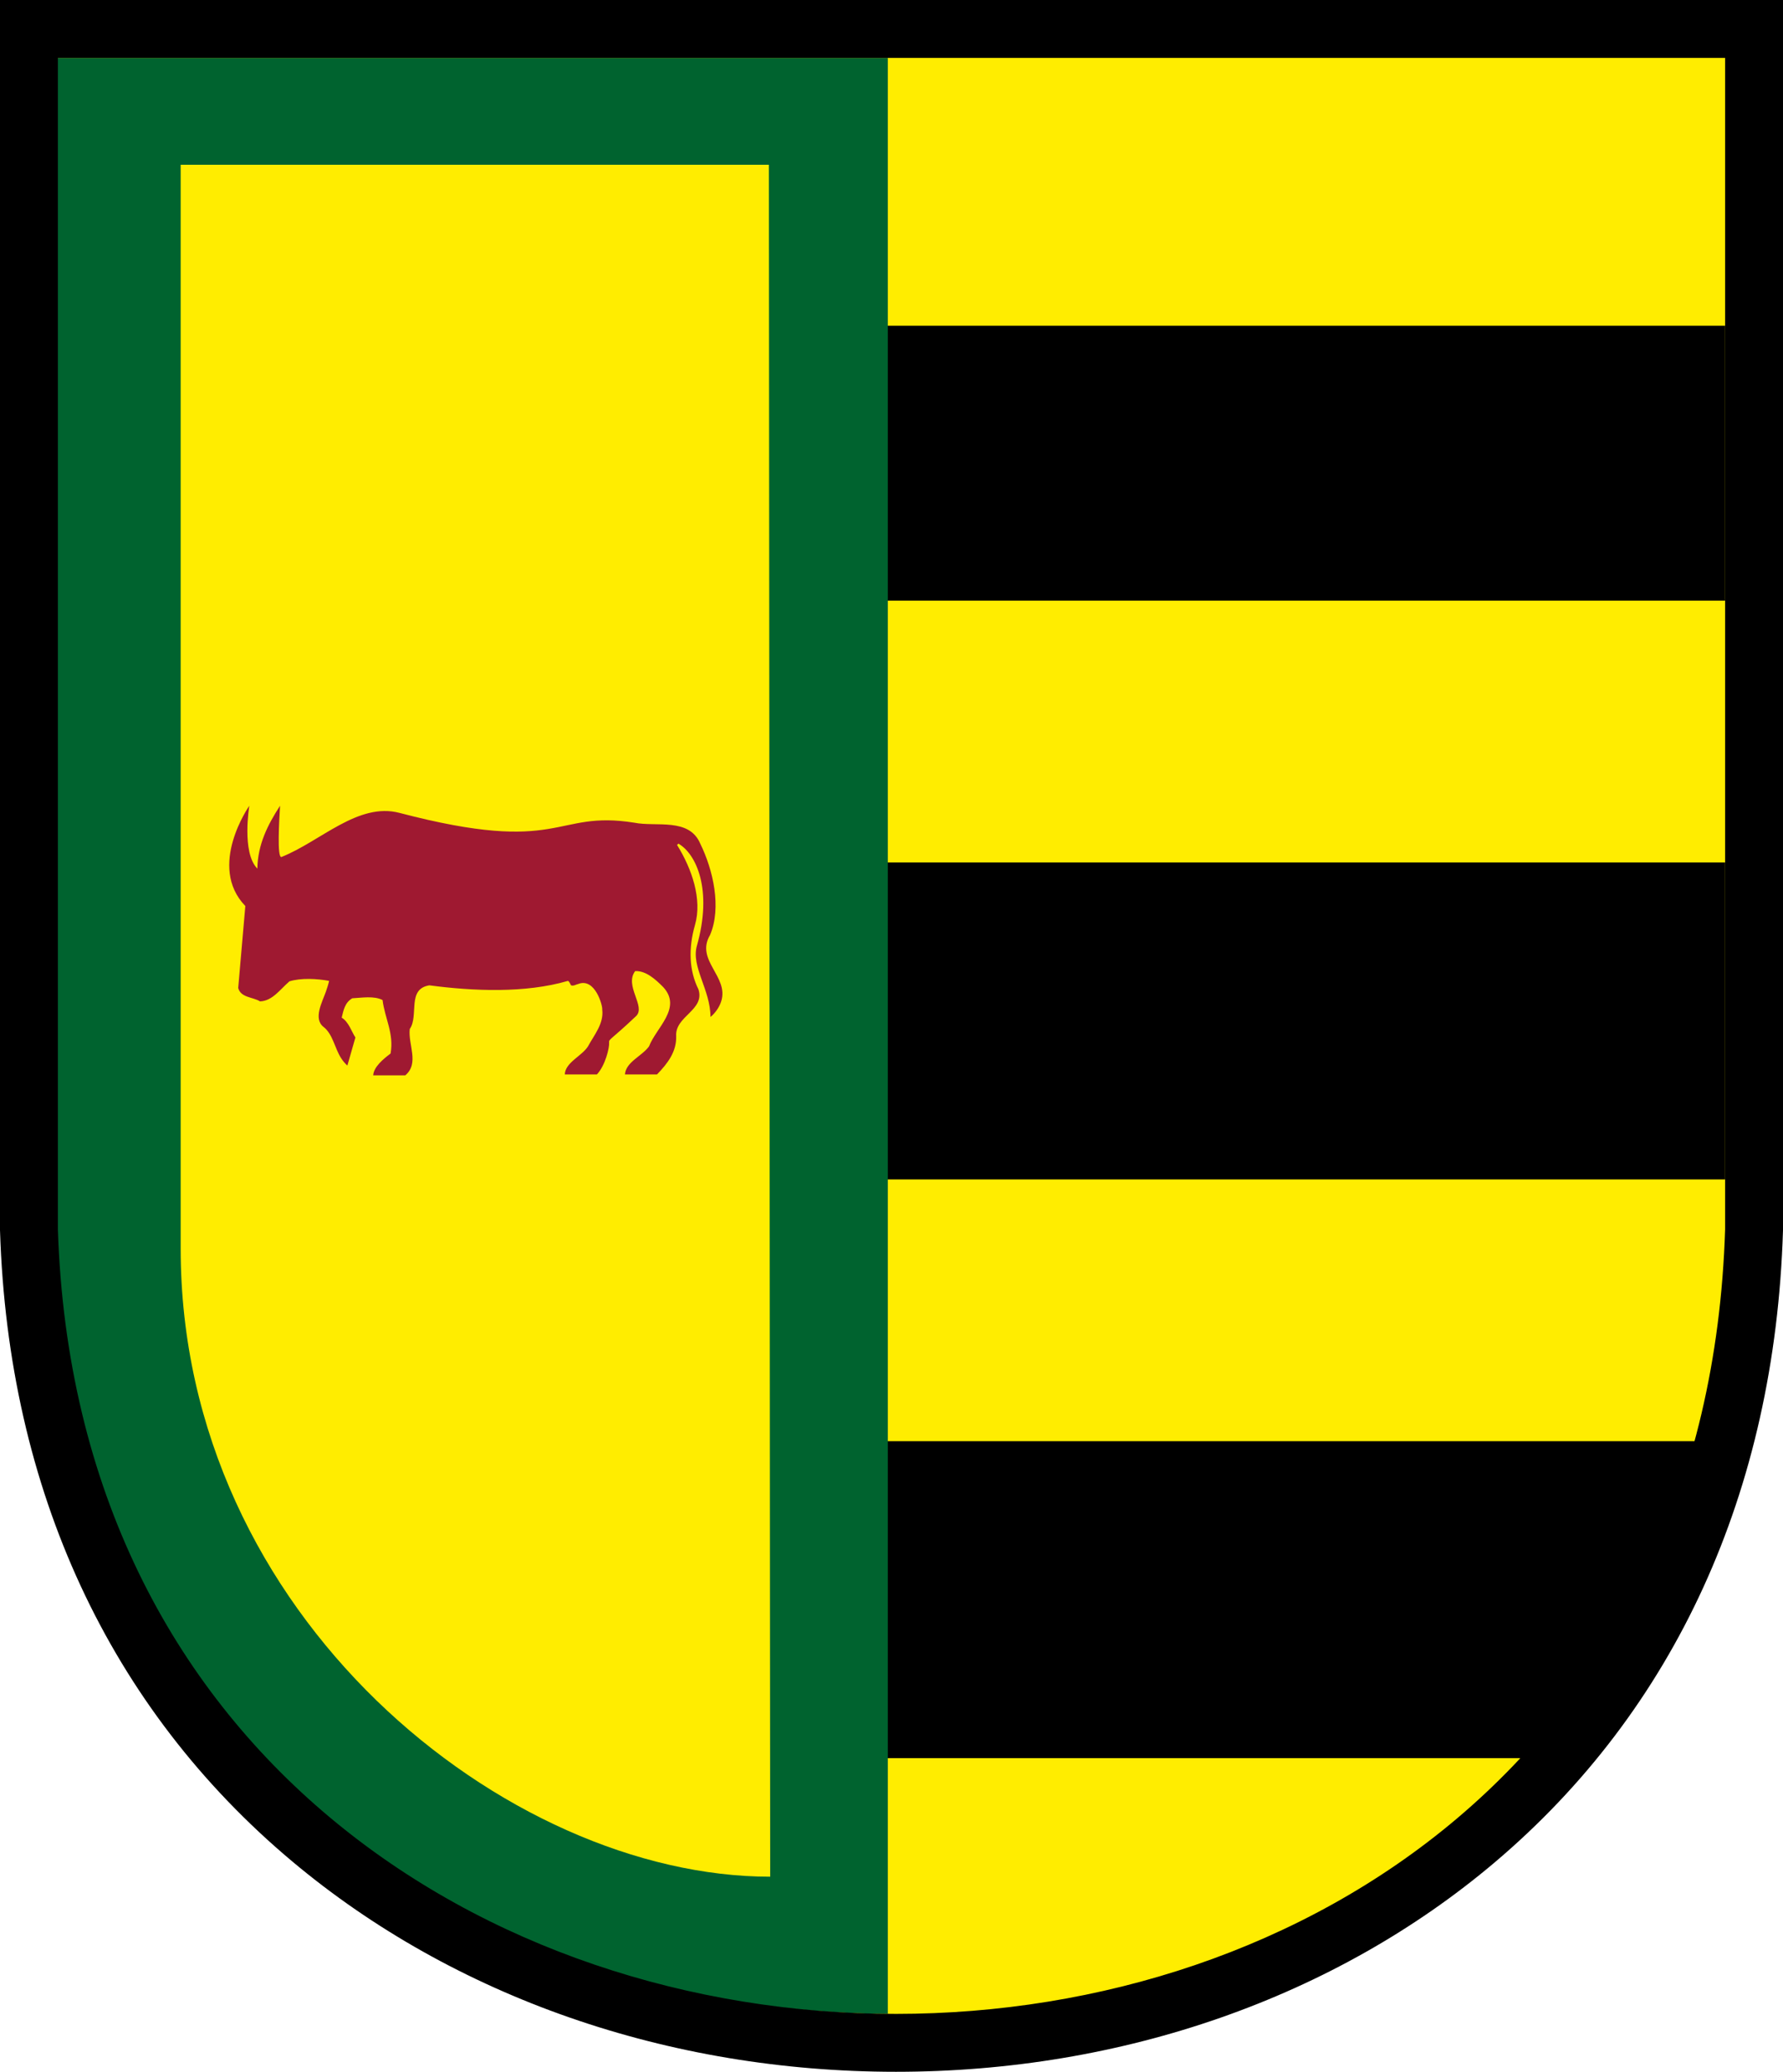 <?xml version="1.0" encoding="utf-8"?>
<!-- Generator: Adobe Illustrator 13.0.1, SVG Export Plug-In . SVG Version: 6.00 Build 14948)  -->
<!DOCTYPE svg PUBLIC "-//W3C//DTD SVG 1.1//EN" "http://www.w3.org/Graphics/SVG/1.1/DTD/svg11.dtd">
<svg version="1.1" id="Capa_1" xmlns="http://www.w3.org/2000/svg" xmlns:xlink="http://www.w3.org/1999/xlink" x="0px" y="0px"
	 width="277.205px" height="322.079px" viewBox="0 0 277.205 322.079" enable-background="new 0 0 277.205 322.079"
	 xml:space="preserve">
<g>
	<g>
		<defs>
			<path id="SVGID_1_" d="M139.302,317.578c-34.329,0-66.639-11.241-90.979-31.654c-27.424-23-42.577-55.74-43.822-94.681
				l-0.002-0.071V191.1V8.999v-4.5h4.5h259.206h4.5v4.5V191.1v0.07l-0.002,0.071C269.996,278.043,201.654,317.578,139.302,317.578
				L139.302,317.578z"/>
		</defs>
		<use xlink:href="#SVGID_1_"  overflow="visible" fill="#FFED00"/>
		<clipPath id="SVGID_2_">
			<use xlink:href="#SVGID_1_"  overflow="visible"/>
		</clipPath>
		<g clip-path="url(#SVGID_2_)">
			<g>
				<rect x="135.777" y="50.635" width="132.427" height="42.745"/>
				<rect x="135.777" y="134.075" width="132.427" height="49.277"/>
				<rect x="135.777" y="224.046" width="130.511" height="49.279"/>
			</g>
			<path fill="#00632F" d="M138.028,313.078C74.483,312.818,10.917,271.867,8.339,191.1V9h129.689
				C138.028,9,138.028,287.736,138.028,313.078z"/>
			<path fill="#FFED00" d="M119.743,291.751c-40.961,0-91.654-40.46-91.654-97.63V25.612h91.451L119.743,291.751z"/>
			<path fill="#9F1931" d="M40.01,135.032c0.067-3.741,1.593-6.789,3.53-9.768c-0.135,2.354-0.482,8.073,0.209,7.967
				c6.096-2.425,11.911-8.549,18.357-6.86c25.432,6.666,23.898-0.484,36.508,1.525c3.396,0.692,8.522-0.831,10.254,3.256
				c2.008,4.087,3.342,9.938,1.525,14.202c-2.342,3.949,2.977,6.443,1.731,10.321c-0.276,0.9-0.969,1.869-1.664,2.423
				c-0.003-4.23-3.038-7.809-2.116-11.057c2.48-8.746-0.107-14.302-2.872-15.89l-0.21,0.207c2.289,3.673,3.943,8.43,2.789,12.436
				c-1.047,3.646-0.915,7.1,0.539,10.011c1.04,3.255-3.672,4.156-3.463,7.273c0.068,2.425-1.316,4.226-2.982,5.957h-4.986
				c0.139-1.939,2.637-2.841,3.744-4.364c1.106-2.909,5.193-5.957,2.213-9.214c-1.241-1.247-2.699-2.563-4.363-2.492
				c-1.731,2.284,1.711,5.506,0.139,6.996c-3.977,3.769-4.25,3.544-4.191,4.116c0.074,0.742-0.588,3.574-1.904,4.958h-4.988
				c0.07-1.87,2.633-2.841,3.604-4.364c0.969-1.801,2.494-3.532,2.214-5.748c0.081-0.555-1.107-4.989-3.739-3.95
				c-0.345,0.069-0.695,0.346-1.106,0.208c-0.143-0.208-0.21-0.554-0.486-0.692c-6.652,1.939-14.688,1.593-21.543,0.692
				c-3.534,0.553-1.597,4.711-3.049,6.788c-0.279,2.426,1.523,5.335-0.694,7.204h-4.989c0.072-1.315,1.594-2.562,2.701-3.394
				c0.557-3.116-0.898-5.473-1.246-8.312c-1.316-0.693-3.257-0.346-4.708-0.276c-1.181,0.693-1.366,1.901-1.644,3.01
				c1.107,0.692,1.502,2.115,2.13,3.085l-1.249,4.366c-0.381-0.334-0.702-0.731-0.979-1.163c-0.982-1.523-1.286-3.732-2.725-4.845
				c-1.646-1.279-0.191-3.896,0.348-5.434c0.21-0.602,0.402-1.188,0.514-1.722c-1.869-0.348-4.363-0.484-6.162,0.069
				c-1.459,1.247-2.633,3.048-4.574,3.117c-1.109-0.692-2.98-0.554-3.395-2.078l1.109-12.747
				c-5.973-6.195,0.621-15.585,0.621-15.585S37.54,132.553,40.01,135.032"/>
		</g>
	</g>
	<path d="M268.205,9v182.1c-2.545,81.601-65.619,121.979-128.903,121.979C75.552,313.079,11.588,272.132,9,191.1V9H268.205
		 M277.205,0h-9H9H0v9v182.1v0.144l0.005,0.144c1.285,40.257,16.994,74.14,45.427,97.985c25.148,21.092,58.485,32.707,93.87,32.707
		c35.204,0,68.245-11.549,93.04-32.518c28.084-23.751,43.596-57.701,44.859-98.182l0.004-0.14V191.1V9V0L277.205,0z"/>
	<path fill="none" stroke="#000000" stroke-width="1.728" d="M138.603,313.929"/>
	<path fill="none" stroke="#000000" stroke-width="1.728" d="M138.603,9.94"/>
</g>
</svg>
